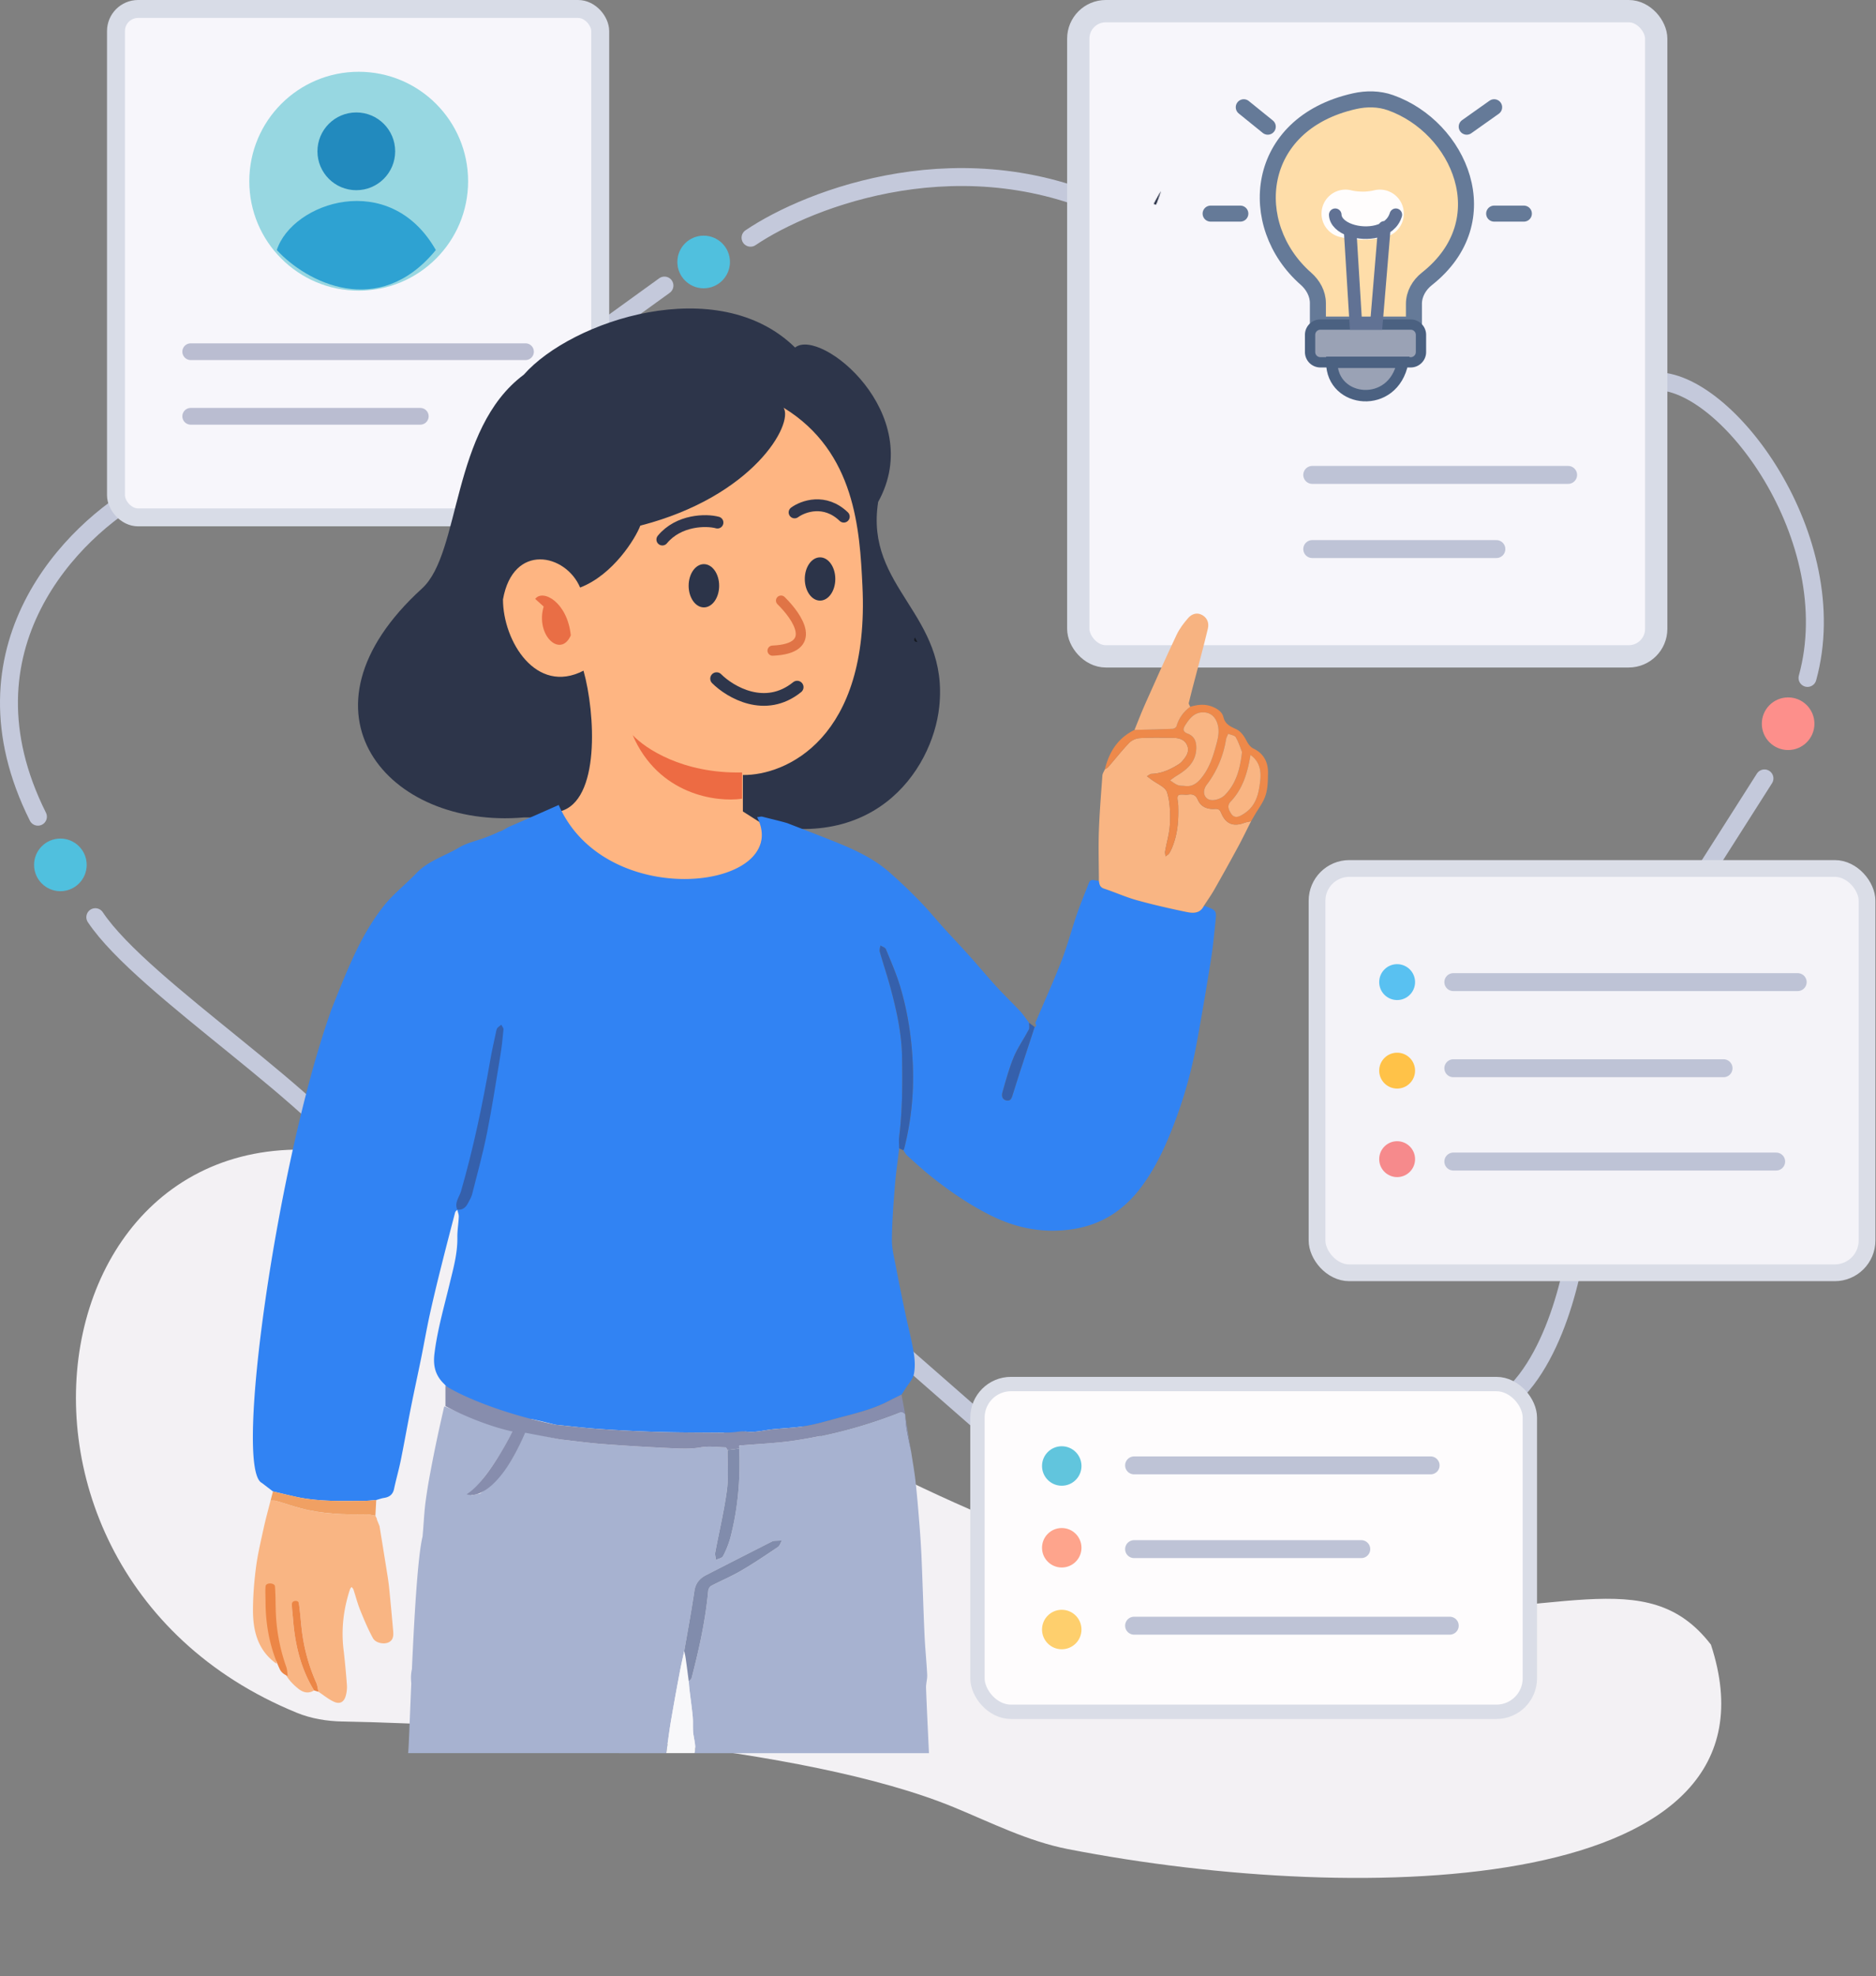 <svg xmlns="http://www.w3.org/2000/svg" width="1569" height="1652" fill="none" viewBox="0 0 1569 1652"><rect x="0" y="0" width="1569" height="1652" fill="#808080" stroke="none"/><path stroke="#C4C9DB" stroke-linecap="round" stroke-width="15" d="M119.71 410.72c-58.66 32-158.4 131.2-88 272m48 84c40 60 196 156 228 216m384 94 144 126m484-172c-4 38.67-24.8 127.6-76 150m-688-942-72 52m144-92c49.34-33.33 180-84 308-20m448 140c60-2.67 160 132 128 248m-36 84-56 88"/><rect width="483.36" height="539.36" x="901.82" y="9.32" fill="#F7F6FB" stroke="#D8DCE7" stroke-width="18.64" rx="22.99"/><path fill="#FEDDA9" stroke="#657A98" stroke-linecap="round" stroke-width="13.39" d="M1102.22 253.4v17.93h80.33v-17.36c0-8.24 4.4-15.77 10.87-20.88 61.82-48.8 26.98-126.91-30.48-147.25-9.58-3.4-20.06-3.5-29.98-1.28-84.2 18.82-91.62 103.75-40.76 148.42 5.95 5.23 10.02 12.5 10.02 20.42Z"/><path stroke="#657A98" stroke-linecap="round" stroke-width="13.39" d="M1037.36 178.58h-24.86m237.14 0h24.86m-214.19-72.68-20.08-16.25m186.46 16.25 22.95-16.25"/><path fill="#9AA2B5" stroke="#4B6181" stroke-width="8.61" d="M1095.69 279.93a8.6 8.6 0 0 1 8.61-8.6h75.54a8.6 8.6 0 0 1 8.6 8.6v14.35a8.6 8.6 0 0 1-8.6 8.6h-75.54a8.6 8.6 0 0 1-8.61-8.6z"/><path fill="#9AA2B5" stroke="#4B6181" stroke-linecap="round" stroke-width="9.56" d="M1113.86 302.88c0 34.43 51.63 39.78 59.28 0z"/><path stroke="#FFFDFD" stroke-linecap="round" stroke-width="40.16" d="M1125.33 178.58s13.24 3.82 28.69 0"/><path stroke="#617294" stroke-linecap="round" stroke-width="10.52" d="M1116.73 179.53c.21 5.78 5.41 10.27 12.43 12.76m38.25-12.76c-4.53 14.97-24.76 17.56-38.25 12.76m0 0 4.78 78.08h17.21l6.69-80.32"/><path stroke="#BEC3D6" stroke-linecap="round" stroke-width="15" d="M1097.5 397h214m-214 62h154"/><rect width="405" height="425" x="97" y="7.5" fill="#F7F6FB" stroke="#D8DCE7" stroke-width="15" rx="18.5"/><circle cx="300" cy="151.5" r="91.5" fill="#97D7E1"/><path fill="#2EA2D2" d="M231.5 209.02c12.87-39.82 94.39-67.8 133 0-48.05 58.56-108.69 26.56-133 0"/><circle cx="298" cy="126.5" r="32.5" fill="#228ABE"/><path stroke="#BABDD1" stroke-linecap="round" stroke-width="14" d="M159.5 294h280m-280 54h192"/><path fill="#F3F1F4" d="M248.26 1431.8C-53.5 1308.47 37.31 857.35 354.93 982.83c776 587.03 968 251.99 1076 391.99 68.82 209.47-288.39 219.56-537.83 170.93-33.3-6.5-64-22.05-95.37-34.98-125.49-51.69-374.08-69.11-511.14-71.67-13.09-.24-26.2-2.35-38.33-7.3"/><path fill="#F9AB76" d="M345.1 1406.7c-.12-.33-.29-.65-.35-.99-.02-.11.25-.27.38-.41q.48.7-.02 1.4"/><rect width="460" height="338" x="1101.5" y="726" fill="#F4F3F8" stroke="#DADDE7" stroke-width="14" rx="27"/><path stroke="#BEC3D6" stroke-linecap="round" stroke-width="15" d="M1215.5 821h288m-288 72h226m-226 78h270"/><circle cx="1168.5" cy="821" r="15" fill="#59C1F1"/><circle cx="1168.5" cy="895" r="15" fill="#FFC248"/><circle cx="1168.5" cy="969" r="15" fill="#F68A8C"/><circle cx="1495.5" cy="605" r="22" fill="#FD8F8B"/><circle cx="588.5" cy="219" r="22" fill="#50C0DE"/><circle cx="50.5" cy="723" r="22" fill="#50C0DE"/><rect width="462" height="274" x="817.5" y="1157" fill="#FEFCFD" stroke="#DADDE7" stroke-width="12" rx="28"/><circle cx="888" cy="1225.5" r="16.5" fill="#61C5DD"/><circle cx="888" cy="1293.86" r="16.5" fill="#FEA48C"/><circle cx="888" cy="1362.21" r="16.5" fill="#FECF6D"/><path stroke="#BEC3D6" stroke-linecap="round" stroke-width="15" d="M948.5 1225h248m-248 70h190m-190 64h264"/><mask id="a" fill="#fff"><path d="m970.94 159.8-4.17 11.2-1.65-.65z"/></mask><path fill="#2F374C" d="m970.94 159.8-4.17 11.2-1.65-.65z"/><path fill="#2F374C" d="m970.94 159.8 3.99 1.48-7.72-3.53zm-4.17 11.2-1.54 3.96 4.01 1.55 1.51-4.03zm-1.65-.65-3.72-2.05-2.35 4.26 4.54 1.76zm5.82-10.55-3.99-1.49-4.17 11.2 3.99 1.48 3.98 1.5 4.18-11.2zm-4.17 11.2 1.53-3.98-.82-.31-.82-.32-1.54 3.97-1.53 3.96.82.32.82.32zm-1.65-.65 3.73 2.06 5.82-10.56-3.73-2.05-3.73-2.05-5.81 10.55z" mask="url(#a)"/><path fill="#161A22" d="m973.1 157-1.77 2.11z"/><path fill="#2D354A" d="M353 491.9c-113.45 103.24-28.37 201.37 85.08 191.44h177.57c113.45 36.87 164.13-39.71 169.86-92.18 8.5-78-62.4-99.26-51.05-171.59 40.84-73.74-48.22-146.06-69.49-129.04-64.67-63.52-187.19-22.46-226.9 22.7-60.97 45.37-52.46 149-85.08 178.67"/><path fill="#FEB582" d="M468.17 678.35c34.04-8.51 29.78-82.25 19.85-117.7-39.7 20.56-67.35-24.82-67.35-59.56 8.5-47.65 52.46-38.3 64.52-9.93 27.65-10.64 46.32-41.12 50.34-51.76 94.73-24.4 128.34-85.08 119.83-98.56 60.27 36.87 63.69 102.81 65.94 148.9 6.24 127.63-64.05 158.59-99.98 158.12v30.49l15.6 9.92c14.18 59.56-135.42 74.45-168.75-9.92"/><path stroke="#30364C" stroke-linecap="round" stroke-width="9.93" d="M600.05 436.84c-9.45-2.6-32.47-2.27-46.08 14.18m110.6-22.68c7.1-5.2 25.25-11.77 41.13 3.54"/><path stroke="#2E364B" stroke-linecap="round" stroke-width="10.64" d="M599.34 567.32c11.35 11.34 40.7 28.64 67.36 7.1"/><path stroke="#E07446" stroke-linecap="round" stroke-width="8.51" d="M653.23 502.08c13.95 13.7 32.05 40.13-7.09 41.83"/><ellipse cx="588.71" cy="489.67" fill="#2C3449" rx="12.76" ry="18.08"/><ellipse cx="685.85" cy="484" fill="#2C3449" rx="12.76" ry="18.08"/><path fill="#ED6B43" d="M620.62 645.73c-49.92 1.13-81.3-20.33-91.47-31.2 21.55 49.92 69.96 56.25 91.47 53.18z"/><path fill="#E96E45" d="M477.39 531.16c-2.84-27.8-23.4-39-29.78-30.5l7.09 6.39c-7.09 24.1 14.18 43.4 22.69 24.1"/><path fill="#A7B2D0" d="M343.98 1407.24c-.4-3.92-.41-7.82.52-11.81 1.97-43.63 4.84-94.43 8.88-110.81.92-9.17 1.23-18.41 2.33-27.56a450 450 0 0 1 4.33-26.83 1117 1117 0 0 1 5.77-28.88c1.8-8.52 3.78-17.01 5.67-25.51.41.03.88-.05 1.24.11 17.24 7.7 34.93 14.09 53.3 18.48 4.32 1.03 1.94 3.62 1.19 5.11a227 227 0 0 1-29.55 44.4c-1.49 1.75-2.35 4.02-3.5 6.05 2.43-.46 4.86-.9 7.29-1.42.37-.07.67-.48 1-.73 17.66-12.9 28.86-30.42 36.22-50.67l1.27.01 28.67 6.12c12.03 1.33 24.04 3.01 36.1 3.91q30.29 2.26 60.61 3.58c6.88.29 13.78.37 20.79-.86 6.71-1.19 13.82-.2 20.75.01.57.02 1.1 1.44 1.64 2.21-.11 11.33.92 22.82-.6 33.97-2.36 17.34-6.5 34.43-9.72 51.66-.36 1.96.38 4.13.6 6.19 2.03-.99 5.06-1.45 5.89-3.06a76 76 0 0 0 6.18-15.49c6.37-24.42 8.45-49.31 7.38-74.49v-2.62h1.38c15.03-1.31 30.17-1.85 45.05-4.08a403 403 0 0 0 87.29-23.43c2.6-1.02 3.64-.01 5.05 1.36v.01-.03l.05.06-.04-.03c.4 4.26.58 8.57 1.29 12.79 1.03 6.18 2.45 12.29 3.7 18.44 1.25 8.16 2.74 16.31 3.67 24.51a969 969 0 0 1 2.98 32.53 821 821 0 0 1 2.01 29.93c.96 22.11 1.57 44.24 2.57 66.35.5 11.12 1.67 22.21 2.22 33.32.18 3.66-1.08 7.38-.95 11.04.68 18.17 1.6 36.32 2.44 54.48H580.96c1.29-5.32-.25-10.39-1.04-15.6-.74-4.82-.1-9.84-.56-14.72-.72-7.77-1.87-15.5-2.79-23.25-.25-2.12-.35-4.27-.51-6.4.82-.96 2.12-1.81 2.4-2.91 6.22-24.01 11.59-48.18 13.87-72.94.14-1.45 1.3-3.4 2.54-4.05 8.25-4.33 16.9-7.92 24.92-12.61 10.47-6.12 20.55-12.91 30.62-19.69l.19-.12c1.6-1.09 2.24-3.61 3.33-5.46-2.15.09-4.31.15-6.46.29a5 5 0 0 0-1.79.53c-18.43 9.38-36.88 18.72-55.26 28.2-5.4 2.78-8.75 6.85-9.71 13.39-2.44 16.73-5.58 33.36-8.45 50.03-1.24 5.82-2.62 11.62-3.71 17.47a2247 2247 0 0 0-7.33 40.49c-1.53 9.08-2.66 18.23-3.97 27.35q-107.24-.03-214.47-.02h-1.48c.47-1.37 1.32-26.72 2.68-58.3"/><path fill="#F8F8FA" d="M557.26 1465.55c1.3-9.12 2.42-18.27 3.96-27.35 2.28-13.53 4.8-27.02 7.33-40.49 1.1-5.85 2.47-11.65 3.72-17.48.4 1.96.92 3.9 1.2 5.87.9 6.48 1.73 12.98 2.6 19.48.16 2.13.26 4.27.5 6.39.93 7.76 2.07 15.49 2.8 23.26.45 4.88-.18 9.89.56 14.71.8 5.21 2.32 10.28 1.04 15.61z"/><path fill="#3183F3" d="M376.55 1163.56c-1.71-2.26-3.18-4.78-5.19-6.74-7.24-7.08-9.29-14.9-7.99-25.35 2.43-19.54 7.84-38.25 12.42-57.24 3.17-13.12 6.95-26.19 6.73-39.96-.08-5.71.96-11.42 1.18-17.15.07-1.94-.8-3.92-1.25-5.87-.62.75-1.58 1.4-1.8 2.26-4 15.25-7.98 30.52-11.79 45.82a1405 1405 0 0 0-9.37 39.32c-2.66 12.19-4.79 24.49-7.27 36.72-2.76 13.62-5.76 27.19-8.47 40.82-2.95 14.84-5.56 29.74-8.56 44.56-1.62 7.99-3.92 15.85-5.6 23.83-1.01 4.78-3.87 6.91-8.42 7.61-2.2.34-4.34 1.16-6.51 1.75-3.24.24-6.47.67-9.7.7-18.74.14-37.53.74-56.04-3.09-6.9-1.43-13.74-3.19-20.62-4.79l-9.37-7.15c-23.65-11.86 12.88-266.32 56.97-391.99a78 78 0 0 1 1.88-5.25c6.72-16.75 13.3-33.62 21.29-49.78 6.06-12.26 13.23-24.26 21.67-34.99 7.94-10.1 18.43-18.17 27.37-27.54 10.01-10.5 23.86-14.43 35.82-21.55 6.65-3.97 14.69-5.6 22.06-8.39 3.91-1.48 7.8-3.05 11.55-4.9 2.03-.27 6.62-3.38 8.43-4.16 13.82-5.94 27.56-12.06 41.32-18.13 39.88 91.1 196.45 70.36 165.94 10.21 1.54-.15 3.19-.75 4.6-.38 5.65 1.5 15.04 3.67 20.65 5.35 12.58 4.9 25.18 9.69 37.7 14.7 16.66 6.66 33.12 13.86 46.87 25.67a426 426 0 0 1 26.29 24.96c7.08 7.23 13.48 15.12 20.28 22.62 6.9 7.62 14.02 15.05 20.88 22.7 7.76 8.65 15.2 17.6 23.04 26.17 6.35 6.95 13.17 13.47 19.63 20.33 2.3 2.44 4.16 5.31 6.22 7.99l1.28 1.88v-.1l.01.12v-.02c-.03 1.9.54 4.1-.25 5.59-4.04 7.69-9.2 14.88-12.53 22.84-3.96 9.49-6.62 19.54-9.48 29.45-.78 2.73-.55 6.14 3.3 6.95 3.58.76 4.41-1.98 5.23-4.66l.03-.1q2.9-9.5 5.99-18.94 6.15-18.85 12.36-37.7l.12.33 1.27-1.5c-.25-.9-.94-2-.65-2.67 7.22-17.15 14.97-34.08 21.7-51.42 4.99-12.83 8.47-26.24 12.96-39.27 3-8.7 6.62-17.2 9.91-25.79 1.85-4.82 5.61-1.4 8.43-2.03l.03.24c.4 2.75.75 5.23 4.24 6.38 9.26 3.05 18.21 7.13 27.58 9.73a635 635 0 0 0 41.44 9.8c5.4 1.11 11.32 1.4 14.46-5.05.79.2 1.6.34 2.36.63 7.88 3 8.31 3.5 7.45 11.7-1.13 10.7-2.08 21.44-3.78 32.05a2799 2799 0 0 1-12.24 71.7 379 379 0 0 1-25 81.63c-5.72 13.17-12.46 25.67-21.08 37.23-14.8 19.81-33.8 32-58.63 35.46-23.96 3.34-46.13-1.06-67.59-11.82-18.1-9.08-34.6-20.43-50.3-33.04-6.63-5.33-12.91-11.11-19.24-16.81-1.32-1.2-2.15-2.94-3.2-4.44.25-.57.6-1.1.74-1.7a242 242 0 0 0 7.2-68.01c-.8-22.7-4.05-44.87-10.45-66.54-3.2-10.88-7.82-21.35-12.13-31.88-.58-1.42-3.04-2.07-4.63-3.09-.2 1.76-.93 3.66-.5 5.23 2.83 9.95 6.16 19.77 8.85 29.75 5.13 18.97 9.42 38.13 9.78 57.9.4 22.37.38 44.76-2.4 67.04-.4 3.17-.02 6.44 0 9.67-1.23 10.6-2.78 21.16-3.62 31.78-1.17 14.86-2.33 29.75-2.46 44.64-.06 7.59 1.96 15.23 3.4 22.78 2.42 12.81 5.05 25.59 7.74 38.36 2.29 10.91 5.17 21.7 7.02 32.68 1.01 6.01 1.41 12.48.25 18.39-.88 4.44-4.67 8.32-7.2 12.43-1 1.63-2.1 3.21-3.17 4.82-3.46 1.72-6.95 3.38-10.36 5.19-13.78 7.27-28.84 10.69-43.7 14.66-8.56 2.29-17.08 4.86-25.78 6.32-9.12 1.53-18.43 1.86-27.65 2.78-7.37.73-14.9 2.88-22.04 1.98-6.59-.83-12.5 9.23-18.99.77-.05-.06-.38.14-.58.13-17.76-.17-35.53-.1-53.28-.61a1289 1289 0 0 1-50.1-2.48c-12.23-.82-24.41-2.34-36.61-3.54-6.71-1.62-13.4-3.41-20.17-4.71-1.65-.31-3.59 1.14-5.44 1.57-.95.23-2.83.19-2.9-.08-1.28-5.23-6.19-4.4-9.55-5.36-16.36-4.67-32.73-9.17-47.28-18.43-.8-.49-2-.33-3-.48"/><path fill="#F9B583" d="M231.28 1390.82c-15.61-11.02-19.74-27.31-19.7-44.98.03-11.87 1-23.81 2.52-35.59 1.43-10.97 4.02-21.8 6.38-32.63 1.7-7.78 3.85-15.47 5.8-23.19 1.54.06 3.16-.19 4.59.22 6.9 1.99 13.69 4.37 20.62 6.21 17.9 4.77 36.22 5.37 54.62 5.04 2.6-.05 5.23.75 7.85 1.15l-.05-.06 1.35 2.76-.11.4 2.28 5.61c2.17 13.49 4.38 26.98 6.52 40.48.6 3.79 1.17 7.6 1.54 11.42q1.78 17.88 3.34 35.76c.34 3.83.17 7.71-4 9.59-3.85 1.74-10.68.45-12.87-3.51-4.15-7.55-7.5-15.57-10.73-23.58-2.26-5.6-3.73-11.5-5.65-17.24-.25-.78-1.04-1.38-1.58-2.07-.47.73-1.12 1.41-1.38 2.21-5.3 16.32-7.36 32.96-5.3 50.1a681 681 0 0 1 2.84 29.97 27 27 0 0 1-.88 8.31c-1.28 5.3-4.71 7.65-9.62 5.53-4.78-2.06-8.91-5.61-13.34-8.5-.59-2.54-.8-5.25-1.84-7.59a153 153 0 0 1-11.85-42.25c-1.04-7.99-1.47-16.05-2.65-24.01-.28-1.96-2.44.35-3.74-1.47-.75 1.93-2.1-.15-2.13 1.78-.03 4.32.63 8.64.97 12.96 1.66 21.07 6.41 41.21 17.58 59.46-4.7 2.97-9.14 1.74-13.03-1.33-5.98-4.75-10.93-10.4-13.23-17.93-.26-2.45-.33-4.93-.8-7.34-3.55-18-8.4-35.81-7.92-54.41.03-.82.17-1.83-.23-2.43a5.5 5.5 0 0 0-2.52-2.14c-.36-.13-1.62 1.2-1.86 2.04-.38 1.36-.3 2.86-.36 4.31-.73 17.79 2.46 34.96 8.08 51.76.55 1.62.34 3.46.49 5.18m775.54-633.52c-3.13 6.47-9.06 6.17-14.46 5.06-13.9-2.88-27.76-6-41.43-9.8-9.37-2.6-18.33-6.68-27.58-9.73-3.6-1.19-3.87-3.77-4.28-6.62-.05-13.68-.5-27.36-.04-41.02.54-15.66 1.83-31.3 2.96-46.93.13-1.74 1.36-3.4 2.07-5.11.98-.67 2.14-1.17 2.9-2.04 5.83-6.73 11.34-13.76 17.5-20.17a14.2 14.2 0 0 1 8.65-3.9c9.11-.52 18.27-.31 27.41-.25 5.2.03 10.3 1.13 12.43 6.47 2.11 5.3-1.13 9.49-4.4 13.3a15 15 0 0 1-3.39 2.7c-6.76 4.22-13.87 7.37-22.04 7.65-1.31.04-2.58 1.31-3.87 2.01q1.93 1.4 3.83 2.83c4.5 3.44 11.52 6.09 12.94 10.52 2.63 8.22 2.77 17.5 2.44 26.3-.29 7.75-2.69 15.42-4.03 23.15-.22 1.33.22 2.77.35 4.16 1.03-.8 2.35-1.43 3.04-2.47a31 31 0 0 0 2.75-5.53c4.5-11.2 5.26-22.93 4.83-34.83-.1-2.8-1.36-6.9-.02-8.09 1.66-1.48 5.5-.26 8.32-.72 4.05-.67 6.47.56 8.13 4.45 2.55 5.96 8.25 7.92 13.87 7.52 3.99-.29 4.68 1.22 5.9 4.03 3.71 8.52 10.01 10.96 18.76 7.72 1.91-.71 3.98-.97 5.98-1.43-3.61 7.12-7.07 14.32-10.86 21.34a1909 1909 0 0 1-19.8 35.64c-2.69 4.75-5.88 9.2-8.86 13.8"/><path fill="#EE894A" d="M1046.35 686.53c-1.99.47-4.07.72-5.97 1.43-8.76 3.24-15.06.8-18.77-7.72-1.22-2.8-1.91-4.32-5.9-4.03-5.62.4-11.32-1.56-13.87-7.52-1.67-3.9-4.08-5.12-8.13-4.45-2.81.46-6.66-.76-8.32.72-1.33 1.2-.07 5.29.03 8.1.43 11.88-.34 23.62-4.84 34.82a31 31 0 0 1-2.75 5.53c-.69 1.04-2 1.66-3.04 2.47-.13-1.39-.57-2.83-.34-4.16 1.33-7.73 3.74-15.4 4.02-23.16.33-8.78.19-18.07-2.44-26.29-1.42-4.43-8.44-7.08-12.94-10.52q-1.9-1.43-3.82-2.83c1.29-.7 2.56-1.97 3.87-2.01 8.16-.29 15.28-3.43 22.04-7.64a15 15 0 0 0 3.38-2.7c3.27-3.83 6.51-8.02 4.4-13.31-2.13-5.35-7.23-6.44-12.42-6.47-9.15-.06-18.31-.27-27.42.26a14.2 14.2 0 0 0-8.65 3.9c-6.16 6.4-11.67 13.44-17.5 20.16-.75.87-1.92 1.37-2.9 2.04 3.49-14.58 10.91-26.2 24.78-32.98 10.7-.27 21.4-.49 32.1-.91 1.06-.05 2.74-1.21 3.02-2.18 1.95-6.8 5.86-12.1 11.48-16.26 5.91-1.7 11.77-2.52 17.8-.3 4.61 1.7 8.85 4.41 9.95 8.95 1.43 5.91 5.73 7.82 10.19 9.85 4.91 2.23 7.24 6.38 9.62 10.81 1.2 2.25 3.15 4.65 5.37 5.68 8.15 3.82 12.26 11.05 12.12 20.21-.13 7.6-.09 15.15-3.33 22.13-1.96 4.22-4.74 8.05-7.13 12.06-1.26 2.1-2.46 4.21-3.69 6.32m-55.3-29.51c5.6.76 9.6-1.86 13.04-5.87 6.5-7.59 9.82-16.74 12.43-26.11 1.87-6.72 3.96-13.52 1.48-20.7-1.74-5.07-5.38-8.45-10.74-8.8-8.07-.55-12.23 4.81-16.01 10.75-2.02 3.17-2.09 5.4 2.05 6.95 5.59 2.12 7.43 6.62 7.23 12.42-.37 11.48-7.76 17.7-16.6 22.99-1.84 1.1-3.53 2.47-5.3 3.72 2.1 1.31 4.05 2.96 6.31 3.85 1.85.73 4.06.56 6.12.8m47.71-28.37c-1.19-2.95-2.7-7.9-5.2-12.28-.95-1.66-4.17-2-6.36-2.96-.63 1.64-1.57 3.23-1.84 4.92a84.4 84.4 0 0 1-16.15 37.77c-4.21 5.62-2.07 12.62 4.54 12.77 3.49.08 7.96-1.57 10.43-4.02 9.33-9.27 12.94-21.32 14.58-36.2m7.1 2.46c-2.42 14.58-6.32 28.17-16.59 38.98-3.37 3.55-1.59 6.93.42 10.1 2.31 3.66 5.62 3.04 8.74 1.2a32 32 0 0 0 6.41-4.7c6.55-6.55 8.12-15.22 9.13-23.87.96-8.29-.29-16.1-8.11-21.71"/><path fill="#878DAD" d="M501.5 1194.59c-12.22-.82-24.4-2.33-36.6-3.54-50.35-10.55-82.55-26.19-92.36-32.7v17.02c8.74 4.89 32.19 16 56.01 21.3-6.85 13.94-24.1 43.93-38.29 52.44 7.74 3.06 28.36-2.94 48.93-51.42l29.41 5.61c12.03 1.33 24.04 3.01 36.11 3.91q30.28 2.26 60.6 3.58c6.89.29 13.79.37 20.8-.86 6.7-1.19 13.81-.2 20.74.02.57.01 1.1 1.43 1.64 2.2l9.28-1.16.46-.06-.03-1.33a.97.97 0 0 1 1.15-1.38l.26.09c15.03-1.3 30.16-1.84 45.05-4.08a403 403 0 0 0 87.29-23.43c2.59-1.01 3.63-.01 5.04 1.35l.06.05-3.05-16.25-.02-.1c-3.46 1.73-6.94 3.39-10.36 5.19-13.77 7.27-28.84 10.69-43.7 14.67-8.55 2.28-17.08 4.85-25.78 6.31-9.1 1.53-18.42 1.86-27.64 2.78-7.37.74-14.9 2.89-22.04 1.98-6.6-.83-7.45.91-19 .78-.05-.07-.38.13-.58.13-17.76-.18-35.52-.1-53.27-.62a1289 1289 0 0 1-50.1-2.48"/><path fill="#F7B381" d="M995.45 590.81c-5.62 4.16-9.54 9.46-11.49 16.27-.27.96-1.95 2.13-3.02 2.17-10.7.43-21.4.65-32.1.92 2.97-7.25 5.76-14.58 8.95-21.73 8.61-19.3 17.2-38.6 26.24-57.71 2.42-5.13 6-9.89 9.78-14.17 2.48-2.81 6.35-4.67 10.46-2.98 4.71 1.93 7.26 6.4 5.95 11.9-3.4 14.28-7.28 28.44-10.98 42.65-1.68 6.48-3.46 12.95-4.98 19.47-.22.93.75 2.13 1.19 3.21"/><path fill="#3560AC" d="M752.03 959.96c-.02-3.22-.4-6.49 0-9.66 2.78-22.29 2.8-44.67 2.4-67.06-.36-19.76-4.65-38.92-9.78-57.89-2.7-9.98-6.02-19.8-8.84-29.75-.45-1.57.3-3.48.5-5.23 1.58 1.02 4.04 1.67 4.62 3.1 4.3 10.52 8.92 21 12.13 31.87 6.4 21.66 9.65 43.84 10.45 66.54a242 242 0 0 1-7.2 68c-.15.6-.5 1.15-.74 1.72z"/><path fill="#F0A063" d="M313.96 1267.05c-2.62-.41-5.24-1.2-7.85-1.15-18.4.33-36.72-.27-54.62-5.04-6.94-1.84-13.72-4.23-20.62-6.21-1.43-.41-3.05-.17-4.58-.23l2.02-7.66c6.87 1.61 13.7 3.35 20.61 4.79 18.52 3.83 37.3 3.23 56.05 3.09 3.23-.03 6.46-.46 9.7-.7z"/><path fill="#3560AC" d="M865.33 858.52c-4.12 12.57-8.27 25.14-12.36 37.71q-3.08 9.45-6 18.95c-.82 2.7-1.63 5.5-5.25 4.75-3.85-.8-4.09-4.22-3.3-6.95 2.86-9.91 5.52-19.96 9.48-29.45 3.33-7.96 8.5-15.15 12.53-22.85.8-1.5.2-3.76.24-5.67z"/><path fill="#EC8646" d="M262.66 1413.11c-11.17-18.24-15.92-38.39-17.58-59.45-.34-4.32-.99-8.65-.96-12.96.02-2.67 4.98-3.36 5.76-.8q.08.24.11.48c1.18 7.96 1.61 16.03 2.64 24.01a153 153 0 0 0 11.86 42.25c1.03 2.35 1.25 5.05 1.84 7.59zm-22-12.06c-2.87-1.13-5.37-2.9-6.67-5.69-8.26-17.82-11.85-36.78-11.9-56.33-.01-4.33-.33-8.69.03-13q.02-.3.15-.6c1.13-2.66 7.51-2.14 7.72.74.58 8.02.39 16.1.8 24.14a153 153 0 0 0 8.6 43.03c.86 2.42.87 5.13 1.27 7.71"/><path fill="#868EAB" d="M762 1213.39c-1.25-6.14-2.67-12.26-3.7-18.44-.71-4.22-.88-8.53-1.3-12.81z"/><path fill="#161A22" d="M767.25 536.7c-2.85-.1-3.13-1.6-2.08-3.82zM315.7 644l1.74 1.69zm1.6 1.55 1.53 2.24q-.75-1.13-1.52-2.24"/><path fill="#818CAC" d="M576.06 1405.57c-.86-6.49-1.68-12.99-2.6-19.48-.27-1.97-.79-3.91-1.2-5.86 2.87-16.67 6-33.3 8.45-50.03.95-6.54 4.31-10.61 9.7-13.39 18.4-9.47 36.84-18.82 55.27-28.2a5 5 0 0 1 1.79-.52c2.15-.15 4.3-.2 6.46-.29-1.09 1.85-1.73 4.37-3.34 5.45-10.12 6.82-20.27 13.66-30.8 19.81-8.02 4.69-16.67 8.28-24.92 12.61-1.24.66-2.4 2.6-2.54 4.05-2.28 24.76-7.65 48.93-13.87 72.94-.28 1.1-1.57 1.95-2.4 2.91m32.44-193.43 9.74-1.22c1.08 25.18-1.01 50.07-7.38 74.49a76 76 0 0 1-6.18 15.49c-.83 1.61-3.86 2.08-5.89 3.07-.23-2.07-.96-4.24-.6-6.19 3.22-17.23 7.36-34.33 9.72-51.67 1.5-11.15.48-22.64.6-33.97"/><path fill="#3560AC" d="M382.46 1011.24c-2.63-5.82 1.67-10.5 3.1-15.4 10.45-36.22 18.1-73.02 24.56-110.11 1.42-8.14 3.3-16.2 5-24.27.18-.8.46-1.7 1-2.26.92-.98 2.08-1.72 3.14-2.56.65 1.31 1.95 2.7 1.83 3.93-.66 7.2-1.4 14.4-2.58 21.53-3.6 21.8-6.93 43.65-11.26 65.3-3.44 17.2-8.14 34.13-12.45 51.14-.66 2.56-2.22 4.9-3.44 7.31-1.84 3.64-4.57 5.85-8.91 5.38z"/><path fill="#F9B583" d="M991.06 657.02c-2.05-.23-4.26-.07-6.12-.8-2.26-.89-4.22-2.53-6.3-3.85 1.76-1.24 3.45-2.61 5.3-3.72 8.82-5.3 16.22-11.51 16.59-22.99.19-5.8-1.64-10.3-7.23-12.41-4.14-1.57-4.07-3.79-2.05-6.95 3.78-5.94 7.94-11.3 16.01-10.76 5.36.36 9 3.74 10.74 8.8 2.48 7.18.39 13.99-1.48 20.7-2.61 9.37-5.92 18.53-12.43 26.1-3.44 4.02-7.43 6.65-13.03 5.88m47.7-28.39c-1.64 14.88-5.25 26.92-14.58 36.2-2.47 2.45-6.94 4.1-10.43 4.03-6.6-.16-8.75-7.15-4.54-12.77a84.4 84.4 0 0 0 16.15-37.77c.27-1.7 1.21-3.29 1.84-4.92 2.18.95 5.41 1.3 6.36 2.96 2.49 4.38 4.01 9.32 5.2 12.27m7.1 2.47c7.82 5.63 9.07 13.43 8.11 21.72-1.01 8.66-2.58 17.32-9.13 23.88a32 32 0 0 1-6.41 4.7c-3.12 1.84-6.43 2.45-8.74-1.2-2.02-3.18-3.79-6.56-.42-10.1 10.28-10.82 14.18-24.41 16.59-39"/></svg>